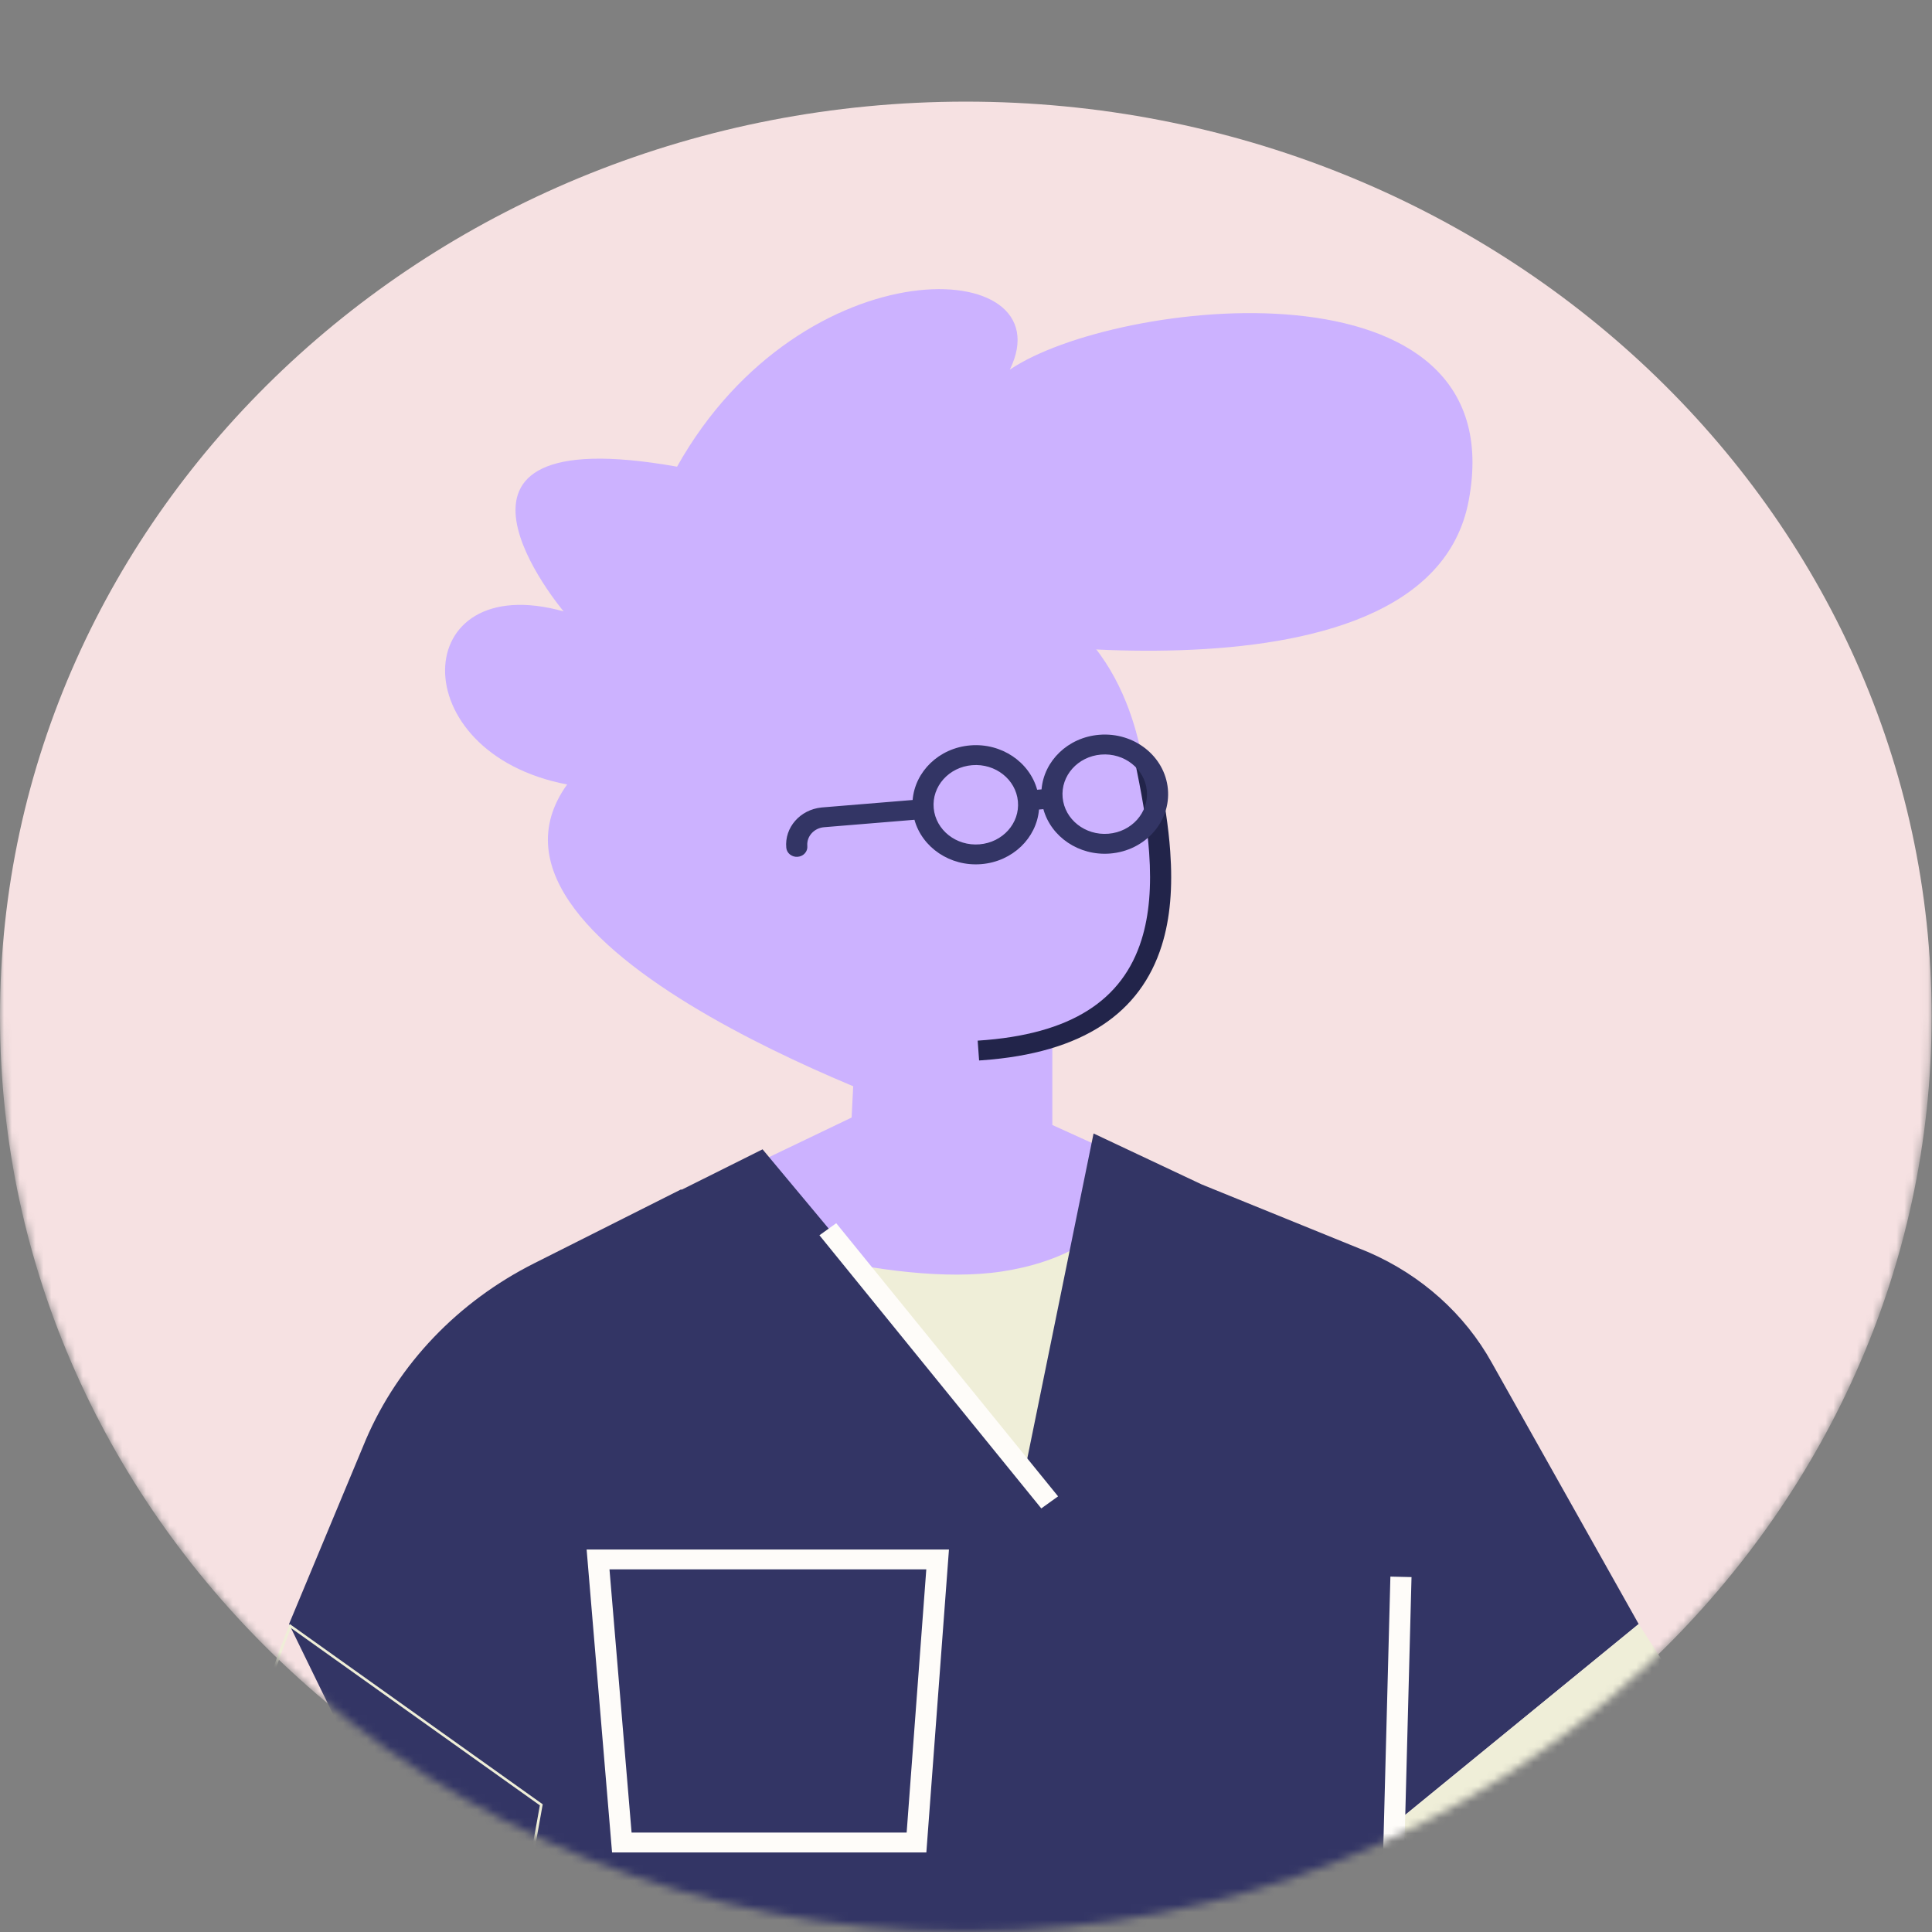 <svg xmlns="http://www.w3.org/2000/svg" width="245" height="245" fill="none"><rect width="100%" height="100%" fill="#808080" stroke="none"/><mask id="a" width="245" height="245" x="0" y="0" maskUnits="userSpaceOnUse" style="mask-type:alpha"><path fill="#fff" d="M0 0h244.953v128.921c0 64.082-54.834 116.029-122.476 116.029S0 193.003 0 128.921V0Z"/></mask><g mask="url(#a)"><path fill="#F6E1E2" d="M122.477 244.947c67.641 0 122.476-51.948 122.476-116.029 0-64.081-54.835-116.03-122.476-116.03C54.835 12.889 0 64.838 0 128.919s54.835 116.029 122.477 116.029Z"/><path fill="#CCB2FF" fill-rule="evenodd" d="M144.666 95.272c2.884 13.937 8.175 37.226-20.596 39.092-21.653 1.404-26.083-18.046-28.134-28.97-3.014-16.059 2.68-26.765 18.756-30.229 21.89-4.717 28.247 11.768 29.974 20.107Z" clip-rule="evenodd"/><path fill="#CCB2FF" fill-rule="evenodd" d="M133.448 142.662v-14.17h-24.784l-.67 13.226-21.435 10.279 12.459 10.493c13.771 11.598 34.934 10.511 47.279-2.429l7.693-8.064-20.542-9.335Z" clip-rule="evenodd"/><path fill="#CCB2FF" fill-rule="evenodd" d="M119.709 142.154S56.44 121.05 71.919 99.48c-20.993-3.989-20.134-27.435-.443-21.948 0 0-20.797-24.596 14.382-18.352 15.93-28.381 49.339-26.867 42.197-12.299 13.224-9.006 64.156-14.937 58.188 16.629-5.396 28.535-68.968 16.482-68.968 16.482s-1.106 20.434-17.479 13.434c13.054 13.181 26.108 42.019 19.913 48.728Z" clip-rule="evenodd"/><path fill="#22244A" d="m143.999 96.935 2.631-.48.186.91c.863 4.27 1.354 7.397 1.583 10.611.322 4.511.013 8.46-1.078 11.931-2.686 8.543-9.972 13.633-22.771 14.546l-.389.026-.182-2.513c11.965-.767 18.39-5.198 20.773-12.774.99-3.148 1.276-6.811.974-11.047-.221-3.098-.7-6.146-1.548-10.336l-.179-.874Z"/><path fill="#333565" fill-rule="evenodd" d="m115.964 103.957-11.455.943c-1.263.103-2.204 1.131-2.137 2.312l.006.075c.065.693-.481 1.304-1.218 1.365-.737.061-1.387-.452-1.451-1.145-.239-2.566 1.751-4.832 4.462-5.107l.105-.01 11.455-.942c.304-3.613 3.345-6.597 7.313-6.924 3.968-.326 7.514 2.116 8.48 5.625l.556-.046c.304-3.613 3.345-6.597 7.313-6.923 4.422-.364 8.321 2.712 8.708 6.87.387 4.157-2.884 7.823-7.307 8.187-3.968.326-7.514-2.116-8.481-5.624l-.555.045c-.304 3.613-3.345 6.597-7.313 6.924-3.968.326-7.514-2.116-8.481-5.625Zm2.442-1.465c.258 2.772 2.857 4.823 5.805 4.58 2.949-.243 5.13-2.686 4.872-5.458-.258-2.772-2.857-4.823-5.806-4.58-2.948.242-5.129 2.686-4.871 5.458Zm21.22-6.803c2.949-.242 5.548 1.808 5.806 4.58.258 2.772-1.923 5.216-4.872 5.458-2.948.243-5.547-1.808-5.805-4.58-.258-2.772 1.923-5.215 4.871-5.458Z" clip-rule="evenodd"/><path fill="#EFEED8" fill-rule="evenodd" d="M90.912 155.881s21.77 7.557 36.172 5.353c14.402-2.204 16.747-11.021 16.747-11.021l15.741 28.655-15.741 21.097h-44.21l-8.709-44.084Z" clip-rule="evenodd"/><path fill="#333565" fill-rule="evenodd" d="m207.802 205.945-18.625-33.135c-3.423-6.168-8.922-11.096-15.639-14.016l-21.148-8.595-13.714-6.461-8.577 42.054-33.397-40.044-10.311 5.146.013-.083-18.654 9.387c-9.67 4.866-17.22 12.765-21.336 22.324l-9.76 23.423 47.895 98.246h85.52c2.915 0 5.295-2.19 5.358-4.93l1.562-68.125 30.813-25.191Z" clip-rule="evenodd"/><path fill="#FEFCF9" fill-rule="evenodd" d="M74.39 196.496h45.949l-2.867 38.417H77.616l-3.225-38.417Zm40.584 35.897 2.491-33.378H77.29l2.802 33.378h34.882Z" clip-rule="evenodd"/><path fill="#EFEED8" fill-rule="evenodd" d="M211.431 211.549c9.057 13.977 23.545 24.09 40.396 28.198l27.984 6.821-7.606 31.439s-71.772-6.878-95.217-46.869l30.814-25.191 3.629 5.602ZM68.823 228.804l-32.076-22.857-.08.196c-11.581 28.31-7.927 60.133 9.815 85.466l25.479 36.382 23.35-20.998-31.184-52.015 4.696-26.174Zm-22.061 62.633c-17.642-25.191-21.308-56.82-9.862-84.986l31.56 22.488-4.683 26.097 31.114 51.899-22.871 20.567-25.258-36.065Z" clip-rule="evenodd"/><path fill="#FEFCF9" d="m106.044 155.117 28.133 34.638-2.129 1.529-28.134-34.638 2.13-1.529ZM176.318 199.932l2.679.062-1.34 51.012-2.678-.062 1.339-51.012Z"/></g></svg>
